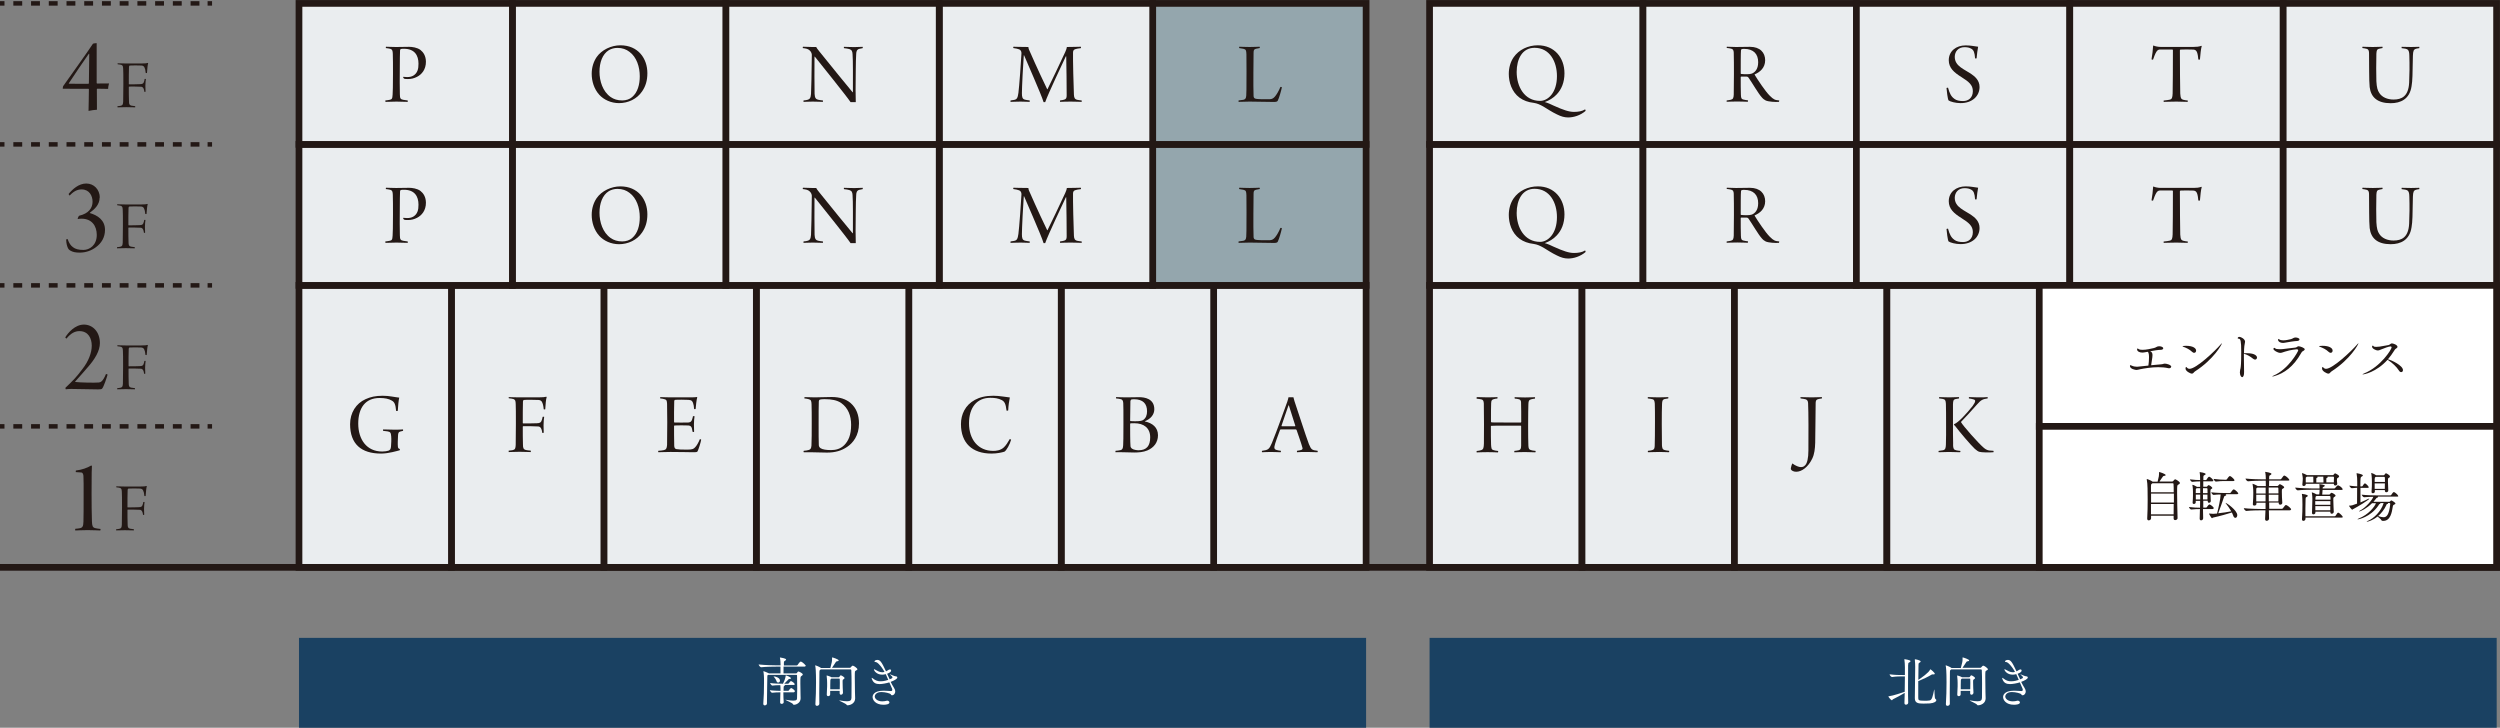<?xml version="1.0" encoding="UTF-8"?>
<svg id="_レイヤー_7" data-name="レイヤー 7" xmlns="http://www.w3.org/2000/svg" viewBox="0 0 279.28 81.3">
  <rect x="0" y="0" width="279.28" height="81.3" fill="#808080" stroke="none"/>
  <defs>
    <style>
      .cls-1 {
        fill: #94a6ad;
      }

      .cls-1, .cls-2, .cls-3, .cls-4, .cls-5, .cls-6 {
        stroke: #231815;
        stroke-miterlimit: 10;
      }

      .cls-1, .cls-3, .cls-5 {
        stroke-width: .75px;
      }

      .cls-7, .cls-6 {
        fill: #fff;
      }

      .cls-2, .cls-4 {
        stroke-width: .5px;
      }

      .cls-2, .cls-4, .cls-5 {
        fill: none;
      }

      .cls-3 {
        fill: #eaedef;
      }

      .cls-8 {
        fill: #231815;
      }

      .cls-4 {
        stroke-dasharray: .99 .99;
      }

      .cls-6 {
        stroke-width: .75px;
      }

      .cls-9 {
        fill: #1a4162;
      }
    </style>
  </defs>
  <rect class="cls-3" x="135.58" y="31.88" width="17.03" height="31.5"/>
  <path class="cls-8" d="M142.08,49.5c.58-1.4,1.5-4.01,1.73-4.64.06-.18.11-.36.13-.48.04,0,.14,0,.28,0,.16,0,.24,0,.27,0,.02.09.07.26.12.44.21.6,1.31,4.02,1.61,4.79.27.63.32.67.98.75.02.03,0,.14-.02.16-.25-.01-.8-.03-1.11-.03-.4,0-.94,0-1.18.03,0-.02-.02-.13,0-.16.19-.03.36-.05.49-.1.15-.07.15-.15.11-.27-.11-.43-.47-1.44-.65-1.97,0,0-.06-.05-.08-.05-.1,0-.32,0-.86,0-.61,0-.72,0-.83,0-.03,0-.07.04-.08.07-.19.51-.59,1.57-.62,1.84-.02.17-.03.33.29.4.12.03.22.06.43.08.02.02,0,.14-.02.16-.22,0-.7-.03-1.14-.03s-.75.03-.94.03c-.03-.01-.03-.14,0-.16.68-.09.79-.16,1.09-.86ZM143.94,45.29c-.17.46-.63,1.83-.78,2.27,0,.04.01.05.04.06.09,0,.32,0,.8,0,.24,0,.61,0,.68,0,0,0,.03-.03.02-.06-.22-.71-.57-1.82-.72-2.28-.01,0-.04,0-.04,0Z"/>
  <rect class="cls-3" x="118.55" y="31.88" width="17.03" height="31.5"/>
  <path class="cls-8" d="M124.7,44.36c.39.01.67.03,1.12.03.54,0,.78-.02,1.44-.02.59,0,1.69.15,1.69,1.35,0,.57-.38,1.07-1.05,1.33-.01.01-.01.02,0,.03.84.18,1.46.67,1.46,1.54,0,.79-.44,1.38-1.19,1.7-.45.19-.98.23-1.46.23-.45,0-1.44-.05-2.09-.03-.02-.02-.02-.15,0-.16.2-.02.4-.03.57-.08.19-.05.26-.17.28-.54.02-.31.03-.9.03-2.33s0-2-.02-2.39c-.02-.27-.1-.37-.24-.42-.14-.05-.38-.07-.55-.09-.03,0-.03-.14,0-.15ZM126.36,44.64s-.08.11-.08.16c0,.22-.03,1.42-.03,2.18,0,.02.02.06.04.06.09,0,.22.02.51.02.58,0,.77-.06.9-.14.32-.21.44-.56.44-.97,0-.86-.46-1.35-1.46-1.35-.15,0-.28.02-.32.04ZM128.49,48.85c0-1.03-.7-1.57-1.77-1.57-.27,0-.39,0-.43.02-.01,0-.04.02-.04.04,0,.64,0,2.08.04,2.5,0,.1.07.21.15.27.18.14.57.19.75.19.91,0,1.3-.5,1.3-1.45Z"/>
  <rect class="cls-3" x="101.52" y="31.88" width="17.03" height="31.5"/>
  <path class="cls-8" d="M111.88,44.68c-.35-.18-.75-.24-1.26-.24-1.47,0-2.37,1.06-2.37,2.85s1.01,3.08,2.71,3.08c.3,0,.81-.04,1.19-.4.26-.26.43-.53.65-.92.03,0,.14.04.15.08-.13.49-.52,1.21-.75,1.33-.29.09-.82.21-1.44.21-2.15,0-3.41-1.18-3.41-3.29,0-1.09.48-2.13,1.56-2.71.53-.29,1.19-.46,2.05-.46.73,0,1.38.15,1.85.19-.07.28-.17,1.02-.18,1.44-.03.04-.19.06-.19.02-.09-.76-.22-1.01-.56-1.18Z"/>
  <rect class="cls-3" x="84.49" y="31.88" width="17.03" height="31.5"/>
  <path class="cls-8" d="M89.88,44.36c.24.01.89.03,1.15.03.66,0,1.1-.04,1.88-.04.86,0,1.59.22,2.12.68.64.56.93,1.36.93,2.27,0,1.37-.68,2.19-1.32,2.62-.64.44-1.36.64-2.25.64-.6,0-.99-.03-1.88-.04-.1,0-.52-.01-.72,0-.03-.01-.03-.15,0-.16.21-.02.4-.04.55-.09.16-.05.28-.11.31-.49.03-.61.03-1.52.03-2.52,0-.62,0-1.75-.02-2.12-.02-.37-.06-.47-.3-.54-.13-.04-.29-.07-.5-.09,0-.02,0-.14.02-.15ZM91.67,50.07c.22.15.67.21,1.17.21s1.04-.12,1.47-.55c.47-.48.77-1.13.77-2.27,0-1-.32-1.88-1.11-2.44-.45-.31-1.07-.43-1.86-.43-.21,0-.44.02-.53.05-.04.03-.1.07-.11.21-.02.29-.02,1.65-.02,2.53,0,.93,0,2.01.02,2.33,0,.13.06.27.2.36Z"/>
  <rect class="cls-3" x="67.46" y="31.88" width="17.03" height="31.5"/>
  <path class="cls-8" d="M73.77,44.36c.23,0,.59.03,1.13.03h1.91c.37,0,.86,0,1.05-.04.01,0,.03.02.03.03-.09.32-.15.94-.18,1.31-.03.02-.14.03-.17,0-.02-.3-.06-.51-.11-.64-.07-.22-.15-.36-.52-.38-.25-.02-1.33-.03-1.49,0-.07,0-.1.09-.1.14-.02.43-.03,2.09-.02,2.31,0,.04.02.08.04.08.25.02,1.26,0,1.55,0,.3-.02.37-.17.43-.35.04-.11.07-.23.09-.35.03-.02.16-.02.18,0-.03.18-.07.57-.07.9,0,.39.02.64.02.83-.03.04-.15.04-.17,0-.03-.18-.04-.23-.07-.35s-.08-.32-.4-.35c-.27-.02-1.28-.02-1.55,0-.03,0-.05.07-.05.08,0,.27,0,1.62.02,2.21.01.23.12.33.23.35.2.04.57.06,1.22.06s.73-.11.87-.25c.17-.15.39-.54.55-.93.02,0,.12.04.14.07-.04.28-.29,1.07-.4,1.29-.06.1-.1.11-.59.11-.6,0-1.04-.03-2.43-.03-.64,0-.95.03-1.37.03-.02-.02-.02-.13,0-.16.26-.02.47-.03.64-.08.23-.06.31-.18.34-.57,0-.24.02-1.39.02-2.53,0-.95-.01-1.87-.02-2.07-.02-.37-.06-.46-.31-.52-.12-.04-.26-.06-.45-.08-.03-.03-.02-.13.01-.15Z"/>
  <rect class="cls-3" x="50.43" y="31.88" width="17.03" height="31.5"/>
  <path class="cls-8" d="M56.84,44.36c.17,0,.57.03,1.13.03h2.18c.47,0,.71-.03.88-.07.02,0,.03.02.04.04-.08.24-.13.79-.16,1.36,0,.02-.15.03-.17,0-.03-.36-.1-.62-.16-.74-.06-.19-.22-.29-.42-.3-.31-.02-1.46-.03-1.62,0-.08,0-.12.1-.12.17-.02.42-.02,1.73-.02,2.41,0,.02.03.04.05.04.24,0,1.24,0,1.53-.02.36,0,.46-.13.51-.26.06-.13.1-.31.13-.46.02-.02.16,0,.17,0-.03.2-.07.58-.07.95,0,.31.02.61.02.82,0,.03-.14.04-.16.03-.03-.21-.06-.32-.1-.43-.07-.18-.19-.28-.34-.29-.35-.03-1.51-.04-1.7-.03-.02,0-.04.05-.04.06,0,.61,0,1.55.02,2,0,.37.05.53.33.6.14.03.28.05.54.07.01.03.02.13,0,.16-.32,0-.73-.03-1.25-.03s-.86.03-1.21.03c-.02-.02,0-.14,0-.16.21-.02.34-.03.46-.06.26-.06.3-.2.32-.57,0-.34.02-1.23.02-2.35s0-1.93-.02-2.23c-.02-.33-.02-.45-.24-.55-.13-.04-.27-.06-.53-.09-.02,0-.02-.14,0-.15Z"/>
  <rect class="cls-3" x="33.4" y="31.88" width="17.03" height="31.5"/>
  <path class="cls-8" d="M44.65,50.3c-.27.07-1.25.37-2.08.37-2.23,0-3.46-1.08-3.46-3.28,0-1.28.66-2.32,1.73-2.8.55-.25,1.11-.38,1.92-.38.74,0,1.34.16,1.84.21-.07.27-.14.98-.16,1.46-.03.04-.14.05-.19.02-.06-.74-.19-.99-.48-1.15-.33-.2-.77-.29-1.37-.29-1.57,0-2.38,1.09-2.38,2.86s.94,3.12,2.68,3.12c.28,0,.58-.05.71-.1.18-.07.25-.2.27-.46.03-.31.05-.82.02-1.15-.03-.38-.09-.49-.4-.54-.16-.03-.25-.03-.49-.06-.03-.02-.03-.14,0-.16.36,0,.82.03,1.27.03.48,0,.71-.01.94-.03.02.03.02.14,0,.16-.15.03-.24.05-.32.08-.19.05-.23.18-.24.56-.02.33-.04.88-.01,1.12.03.18.04.21.22.27,0,.03,0,.13-.02.14Z"/>
  <rect class="cls-3" x="159.7" y="31.88" width="17.03" height="31.5"/>
  <path class="cls-8" d="M164.98,44.36c.29,0,.82.03,1.21.03.57,0,.81-.02,1.09-.03.02.03.02.14-.01.16-.12,0-.3.04-.4.07-.2.06-.28.12-.29.46-.02.43-.02,1.13-.02,2.05,0,.04.02.07.05.08.03.01.16.02,1.75.02.88,0,1.43,0,1.54,0,.01,0,.04-.04.04-.05,0-.52,0-1.84-.02-2.2,0-.17-.07-.29-.21-.34-.17-.05-.32-.07-.49-.08-.03-.03-.04-.13,0-.16.21,0,.63.03,1.15.03.48,0,.94-.03,1.1-.03.02.03.03.13,0,.16-.18.03-.32.04-.43.08-.21.07-.29.13-.3.53-.01.38-.03,1.11-.03,2.38,0,.82.01,1.95.03,2.28.02.3.07.41.25.47.13.05.26.07.55.1.02.03.01.13-.02.16-.38,0-.68-.03-1.15-.03s-.95.02-1.19.03c-.03-.04-.02-.13,0-.16.17-.02.3-.03.47-.07.21-.06.27-.15.28-.52,0-.3,0-1.53,0-2.16,0-.04-.02-.07-.05-.07-.15,0-1.05,0-1.55,0-.82,0-1.64,0-1.74.02-.02,0-.04.05-.04.06,0,.53,0,1.81.02,2.05.03.34.02.53.26.6.14.04.24.07.53.1.02.03,0,.15-.03.16-.28-.01-.68-.03-1.14-.03s-.99.02-1.22.03c-.03-.02-.03-.13,0-.16.21-.02.36-.05.48-.09.28-.08.3-.28.32-.75.01-.32.01-1.3.01-2.16,0-.97-.01-2.15-.02-2.32-.02-.3-.1-.4-.26-.44-.15-.04-.28-.05-.53-.08-.03-.03-.02-.13,0-.16Z"/>
  <rect class="cls-3" x="176.73" y="31.88" width="17.03" height="31.5"/>
  <path class="cls-8" d="M184.1,44.36c.23,0,.71.03,1.21.03s.83-.03,1.05-.03c.02.03.03.12,0,.15-.16.03-.33.05-.42.07-.22.07-.25.2-.27.54-.02.38-.03,1.38-.03,2.24,0,1.08.01,2.04.02,2.37.02.29.04.48.31.55.13.04.31.06.49.08.03.03,0,.14-.01.16-.28,0-.63-.03-1.08-.03-.58,0-.78.03-1.27.03-.03-.03-.02-.13,0-.16.15,0,.33-.04.44-.07.25-.05.29-.19.31-.46.02-.29.03-1.8.03-2.71,0-.81,0-1.57-.02-2.03-.03-.23-.03-.43-.25-.49-.11-.03-.28-.06-.52-.09-.03-.02-.02-.13,0-.15Z"/>
  <rect class="cls-3" x="193.76" y="31.88" width="17.03" height="31.5"/>
  <path class="cls-8" d="M200.06,52.3c.02-.14.1-.42.16-.53.38.28.75.41.94.41.24,0,.35-.05.51-.22.21-.22.35-.77.35-1.63.02-1.22.01-4.63-.03-5.12,0-.25,0-.52-.3-.61-.15-.04-.28-.05-.54-.09-.02-.02-.03-.13,0-.15.3,0,.71.03,1.24.03.5,0,.84-.03,1.13-.03.02.02.03.13,0,.15-.29.04-.42.07-.53.12-.14.08-.15.23-.16.41-.02.46-.02,3.56-.05,4.41-.02.68-.09,1.29-.33,1.78-.45.94-1.17,1.47-1.79,1.47-.29,0-.53-.12-.6-.28v-.12Z"/>
  <rect class="cls-6" x="227.81" y="31.88" width="51.09" height="31.5"/>
  <rect class="cls-3" x="210.79" y="31.88" width="17.03" height="31.5"/>
  <path class="cls-8" d="M218.18,49.66c.01.46.08.58.34.64.16.04.3.05.47.07.03.03.01.13-.02.15-.31,0-.79-.03-1.25-.03-.42,0-1.02.03-1.15.03-.02-.02-.02-.13,0-.15.23-.03.35-.04.48-.07.28-.06.31-.25.33-.62.03-.58.02-1.58.02-2.4,0-.76,0-1.6-.02-2.17-.02-.39-.09-.48-.32-.54-.12-.03-.32-.04-.43-.06-.02-.02-.02-.12,0-.15.24,0,.63.03,1.15.03.39,0,.83-.03,1.06-.03.02.02.02.13,0,.15-.14.02-.36.06-.43.08-.21.07-.22.2-.24.6,0,.43,0,1.72,0,2.08,0,.85,0,1.66.02,2.39ZM219.07,47.16c.2.39,1.97,2.39,2.56,2.88.13.11.22.16.33.21.17.08.35.1.73.11.03.02.02.15,0,.16-.41.04-1.36.03-1.58-.05-.14-.04-.29-.15-.5-.33-.45-.42-1.66-1.84-2.18-2.53-.04-.06-.1-.11-.15-.14,0,0,.01-.07.03-.09.47-.18,1.39-1.18,2.06-2.03.19-.26.28-.43.28-.57,0-.07-.05-.13-.21-.17-.12-.03-.25-.07-.48-.1-.03-.02-.02-.13,0-.15.36,0,.62.03.98.03.54,0,.81,0,1.09-.03.03.02.04.13,0,.15-.53.08-.71.15-1.16.66-.6.67-1.3,1.46-1.8,1.96v.03Z"/>
  <rect class="cls-1" x="128.77" y="16.13" width="23.84" height="15.75"/>
  <path class="cls-8" d="M138.44,20.97c.23,0,.55.03,1.16.03.53,0,.92-.03,1.11-.03.03.01.04.14,0,.15-.2.04-.29.05-.41.08-.24.06-.25.19-.26.44-.01.29-.01,1.41-.02,2.25-.01.9,0,2.11.02,2.58,0,.16.08.26.17.29.2.09,1.27.09,1.67.07.21-.01.37-.09.55-.3.16-.18.43-.62.61-1.07.03-.02.15,0,.16.05-.07.36-.32,1.24-.47,1.51-.05.07-.15.12-.4.12-.56,0-2.24-.04-2.74-.04-.43,0-.98.03-1.22.03-.02-.02-.02-.13,0-.16.24-.03.38-.04.52-.07.21-.05.3-.13.33-.45.02-.27.03-.61.03-2.75,0-1.06,0-1.64-.01-1.89-.02-.43-.04-.54-.34-.61-.12-.03-.35-.06-.47-.08-.02,0,0-.14.01-.15Z"/>
  <rect class="cls-3" x="104.93" y="16.13" width="23.84" height="15.75"/>
  <path class="cls-8" d="M113.21,20.97c.28,0,.66.03,1.67.03.02.2.08.34.19.56.67,1.54,1.77,3.89,1.91,4.15.01.02.03.01.04,0,.17-.32,1.54-3.18,1.97-4.13.09-.21.17-.39.19-.58.87,0,1.15-.03,1.56-.03.03.02.03.13,0,.16-.3.03-.43.06-.57.1-.28.07-.3.25-.3.42-.02.61.06,3.94.1,4.68.02.33.08.5.37.57.13.03.28.05.49.07.02.02.02.12,0,.16-.2,0-.67-.03-1.22-.03s-.95.02-1.18.03c-.02-.01-.03-.14,0-.16.23-.03.34-.05.46-.09.22-.06.27-.21.27-.48.01-.64-.03-3.54-.05-4.36,0,0-.03,0-.04,0-.29.63-1.99,4.19-2.31,5.12-.03.01-.16.01-.18,0-.25-.87-1.92-4.58-2.18-5.24-.02,0-.03,0-.03.02-.07.81-.21,3.57-.21,4.22,0,.43.05.65.33.72.14.04.25.05.53.09.03.02.01.15,0,.16-.23,0-.55-.03-1.01-.03-.49,0-.93.03-1.11.03-.03-.02-.02-.14,0-.16.13-.02.27-.03.39-.06.31-.06.4-.21.48-.79.09-.65.3-3.55.34-4.4,0-.16-.03-.37-.27-.46-.16-.06-.33-.1-.63-.14-.03-.02-.02-.14,0-.15Z"/>
  <rect class="cls-3" x="81.08" y="16.13" width="23.84" height="15.75"/>
  <path class="cls-8" d="M89.71,20.97c.19,0,.67.03,1.02.03.22,0,.36,0,.45,0,.03.07.12.22.38.53,1.05,1.31,3.25,4.01,3.69,4.53t.03-.02c0-1.32.02-3.61-.04-4.26-.02-.29-.08-.46-.36-.55-.17-.05-.36-.07-.6-.1-.02-.02-.01-.13,0-.15.26,0,.69.03,1.16.03.3,0,.81-.03.93-.03.02.02.02.13,0,.15-.18.03-.27.05-.39.08-.26.08-.32.29-.33.54-.06.79-.05,2.77-.07,4.08,0,.45.01,1.01.02,1.33-.11,0-.45,0-.58,0-.48-.72-3.55-4.52-3.99-5.08,0,0-.04,0-.04,0-.02,1.01,0,3.61.01,4.15.02.48.16.6.39.66.15.04.34.06.53.08.03.02.02.15-.01.16-.19,0-.63-.03-1.12-.03s-.82.03-1.02.03c-.02-.02-.02-.14,0-.16.2-.02.31-.03.44-.07.22-.06.36-.17.39-.66.03-.47.07-2.3.09-4.37,0-.13-.08-.35-.23-.48-.21-.2-.42-.22-.78-.27-.01-.02,0-.13.02-.15Z"/>
  <rect class="cls-3" x="57.24" y="16.13" width="23.84" height="15.75"/>
  <path class="cls-8" d="M66.95,26.35c-.59-.65-.85-1.52-.85-2.35,0-.72.21-1.35.55-1.86.56-.81,1.63-1.32,2.65-1.32,1.99,0,3.02,1.47,3.02,3.12,0,.82-.2,1.46-.59,2.03-.58.86-1.57,1.31-2.58,1.31-.89,0-1.7-.38-2.2-.93ZM70.62,26.59c.62-.53.85-1.4.85-2.33,0-1.02-.34-2.13-1.15-2.72-.36-.28-.8-.44-1.34-.44-.37,0-.69.1-.96.25-.73.45-1.05,1.39-1.05,2.42s.36,2.2,1.25,2.82c.34.24.77.38,1.29.38.44,0,.84-.14,1.11-.38Z"/>
  <rect class="cls-3" x="33.4" y="16.13" width="23.84" height="15.75"/>
  <path class="cls-8" d="M45.03,24.38s.02-.05.03-.05c.1,0,.2.03.41.03.31,0,.5-.05.7-.16.46-.28.59-.74.58-1.34,0-.92-.43-1.66-1.62-1.66-.1,0-.3,0-.37.04-.03,0-.06.06-.07.13-.01.24-.03,1.02-.03,2.36,0,.61-.02,1.81.01,2.55,0,.49.09.56.38.62.14.03.32.05.48.07.04.02.03.15.01.16-.25,0-.85-.03-1.25-.03-.45,0-.98.03-1.22.03-.03-.02-.04-.14-.01-.16.18-.02.35-.04.47-.07.21-.05.31-.07.33-.58.02-.32.04-.94.04-2.37,0-.74,0-1.88-.02-2.19-.01-.33-.05-.5-.3-.56-.13-.03-.28-.06-.48-.08,0-.02,0-.14.02-.15.19,0,.67.03,1.13.03.52,0,.9-.02,1.45-.02.33,0,.9.07,1.27.35.32.25.6.66.61,1.3.01.89-.48,1.44-.99,1.7-.33.17-.64.25-1.02.25-.16,0-.33,0-.44-.05-.04-.03-.09-.13-.1-.15Z"/>
  <rect class="cls-3" x="159.7" y="16.13" width="23.84" height="15.75"/>
  <path class="cls-8" d="M175.18,28.88c-.42,0-.79-.11-1.25-.34-.63-.3-1.04-.6-1.52-.88-.36-.2-.67-.35-1.08-.41-.62-.07-1.14-.26-1.58-.58-.89-.66-1.2-1.76-1.2-2.65,0-.7.19-1.35.54-1.86.59-.85,1.61-1.34,2.71-1.34,1.84,0,2.97,1.38,2.97,3.13,0,1.02-.34,1.8-.87,2.36-.37.4-.86.68-1.33.85.28.07.76.28.97.39,1.11.5,1.73.71,2.3.71.47,0,.93-.08,1.23-.28.03,0,.07.13.06.17-.59.51-1.34.73-1.95.73ZM169.43,23.79c0,1.6.84,3.23,2.62,3.23.86,0,1.88-.89,1.88-2.77,0-1.61-.8-3.16-2.5-3.16-1.38,0-2,1.26-2,2.7Z"/>
  <rect class="cls-3" x="183.54" y="16.13" width="23.84" height="15.75"/>
  <path class="cls-8" d="M192.91,20.97c.24,0,.75.03,1.03.03.62,0,1.08-.02,1.55-.02,1.14,0,1.7.66,1.7,1.5s-.58,1.33-1.16,1.57c-.02.02-.02.05-.01.06.34.56,1.2,1.86,1.68,2.33.45.45.6.49,1.06.53,0,.03-.01.14-.03.16-.4.03-1.14-.01-1.47-.15-.15-.07-.31-.19-.46-.37-.38-.42-1.05-1.59-1.43-2.13-.07-.12-.16-.17-.24-.17-.14-.01-.5,0-.63,0-.02,0-.04.04-.04.06,0,.56,0,1.55.02,1.96.01.42.08.49.27.54.15.04.31.06.51.09.03.03.02.13-.01.16-.16,0-.69-.03-1.17-.03-.68,0-1.03.03-1.17.03-.04-.01-.04-.14,0-.15.2-.03.36-.05.46-.08.23-.06.29-.19.31-.56,0-.28.02-1.75.02-2.3,0-.66,0-2-.02-2.4-.01-.26-.08-.41-.32-.45-.12-.03-.3-.06-.46-.07-.02-.02,0-.14.01-.15ZM194.54,21.25s-.05.08-.05.12c-.03.29-.03,1.63-.03,2.59,0,.02.03.05.04.05.36.04.95.06,1.2-.04.31-.12.71-.45.71-1.27,0-.92-.52-1.49-1.57-1.49-.09,0-.22,0-.3.04Z"/>
  <rect class="cls-3" x="207.38" y="16.13" width="23.84" height="15.75"/>
  <path class="cls-8" d="M218.32,26.79c.25.18.56.25.98.25.6,0,1.09-.37,1.09-1.11,0-.68-.43-1.04-1.29-1.58-.82-.51-1.4-1.02-1.4-1.87,0-1.03.83-1.66,1.89-1.66.6,0,1,.11,1.39.15-.06.33-.13.78-.17,1.29-.02.03-.15.03-.17,0-.05-.67-.16-.91-.41-1.06-.22-.13-.45-.18-.77-.18-.7,0-1.08.49-1.09,1.07,0,.54.27.89.66,1.18.38.28.8.49,1.12.7.49.33.99.76.99,1.5,0,1-.8,1.8-2.12,1.8-.56,0-1.14-.16-1.34-.3-.1-.14-.21-1.08-.23-1.38.02-.04.14-.06.17-.04.17.64.37,1.01.7,1.23Z"/>
  <rect class="cls-3" x="231.22" y="16.13" width="23.84" height="15.75"/>
  <path class="cls-8" d="M244.38,27.13c-.31,0-.85-.03-1.24-.03-.64,0-1.13.03-1.42.03-.03-.04-.03-.13,0-.15.29-.03.51-.06.64-.09.29-.05.33-.25.35-.71.02-.44.03-3.23.03-4.83,0-.03-.04-.07-.06-.07-.19-.01-1.18-.01-1.39,0-.18,0-.3.1-.4.26-.13.2-.26.56-.37.87-.02.02-.15,0-.17-.03.08-.41.16-1.13.18-1.52,0,0,.03-.03.05-.02.19.09.53.15.78.15h3.68c.36,0,.57-.02.88-.12.01,0,.04,0,.04.02-.09.3-.16.97-.2,1.5-.01.03-.17.03-.18,0-.02-.26-.07-.61-.15-.81-.08-.19-.19-.27-.39-.29-.37-.02-1.26-.02-1.47,0-.03,0-.05.06-.05.09,0,1.42.02,4.31.04,4.83.03.56.14.63.35.69.15.04.25.05.49.08.02.02,0,.14-.02.15Z"/>
  <rect class="cls-3" x="255.06" y="16.13" width="23.84" height="15.75"/>
  <path class="cls-8" d="M263.92,20.97c.15,0,.64.03,1.15.03s.86-.03,1.08-.03c.02.02.02.13,0,.15-.2.04-.3.05-.42.09-.18.05-.24.15-.26.55-.03.78-.02,2.54,0,3.07.04.69.13,1.02.33,1.31.31.48.91.73,1.59.73.9,0,1.66-.35,1.74-1.87.04-.75.06-2.05.02-3.07-.01-.6-.18-.68-.44-.74-.14-.03-.23-.03-.42-.06-.02-.02,0-.13.01-.15.16,0,.49.02,1.05.02.42,0,.73-.02.91-.02.02.02.02.13,0,.15-.15.02-.28.04-.37.07-.25.08-.32.22-.34.78-.04,2.15-.04,2.75-.15,3.4-.21,1.45-1.23,1.9-2.33,1.9-1.47,0-2.21-.65-2.35-1.8-.08-.62-.05-2.94-.07-3.74,0-.27-.03-.46-.25-.53-.11-.04-.34-.07-.48-.09-.03-.02-.02-.13,0-.15Z"/>
  <rect class="cls-1" x="128.77" y=".38" width="23.84" height="15.75"/>
  <path class="cls-8" d="M138.44,5.22c.23,0,.55.03,1.16.03.53,0,.92-.03,1.11-.03.03.01.04.14,0,.15-.2.04-.29.05-.41.08-.24.06-.25.19-.26.44-.01.29-.01,1.41-.02,2.25-.01.9,0,2.11.02,2.58,0,.16.08.26.17.29.2.09,1.27.09,1.67.07.21-.01.37-.09.55-.3.16-.18.43-.62.61-1.07.03-.02.15,0,.16.05-.07.36-.32,1.24-.47,1.51-.05.07-.15.12-.4.12-.56,0-2.24-.04-2.74-.04-.43,0-.98.03-1.22.03-.02-.02-.02-.13,0-.16.24-.03.38-.04.52-.07.21-.05.3-.13.33-.45.02-.27.03-.61.03-2.75,0-1.06,0-1.64-.01-1.89-.02-.43-.04-.54-.34-.61-.12-.03-.35-.06-.47-.08-.02,0,0-.14.01-.15Z"/>
  <rect class="cls-3" x="104.93" y=".38" width="23.84" height="15.75"/>
  <path class="cls-8" d="M113.21,5.22c.28,0,.66.03,1.67.03.02.2.08.34.19.56.67,1.54,1.77,3.89,1.91,4.15.01.02.03.01.04,0,.17-.32,1.54-3.18,1.97-4.13.09-.21.17-.39.19-.58.87,0,1.15-.03,1.56-.03.03.02.03.13,0,.16-.3.03-.43.06-.57.1-.28.07-.3.25-.3.42-.02.61.06,3.94.1,4.68.02.33.08.5.37.57.13.03.28.05.49.07.02.02.02.12,0,.16-.2,0-.67-.03-1.22-.03s-.95.02-1.18.03c-.02-.01-.03-.14,0-.16.23-.03.34-.05.46-.09.22-.06.27-.21.27-.48.01-.64-.03-3.54-.05-4.36,0,0-.03,0-.04,0-.29.63-1.99,4.19-2.31,5.12-.03.01-.16.01-.18,0-.25-.87-1.92-4.58-2.18-5.24-.02,0-.03,0-.03.02-.07.81-.21,3.57-.21,4.22,0,.43.05.65.33.72.14.04.25.05.53.09.03.02.01.15,0,.16-.23,0-.55-.03-1.01-.03-.49,0-.93.03-1.11.03-.03-.02-.02-.14,0-.16.13-.02.27-.03.39-.06.31-.06.4-.21.48-.79.09-.65.3-3.55.34-4.4,0-.16-.03-.37-.27-.46-.16-.06-.33-.1-.63-.14-.03-.02-.02-.14,0-.15Z"/>
  <rect class="cls-3" x="81.08" y=".38" width="23.84" height="15.75"/>
  <path class="cls-8" d="M89.71,5.22c.19,0,.67.03,1.02.03.22,0,.36,0,.45,0,.03.07.12.22.38.53,1.05,1.31,3.25,4.01,3.69,4.53t.03-.02c0-1.32.02-3.61-.04-4.26-.02-.29-.08-.46-.36-.55-.17-.05-.36-.07-.6-.1-.02-.02-.01-.13,0-.15.26,0,.69.03,1.16.03.3,0,.81-.03.93-.03.02.02.02.13,0,.15-.18.03-.27.05-.39.08-.26.08-.32.29-.33.54-.06.79-.05,2.77-.07,4.08,0,.45.01,1.01.02,1.33-.11,0-.45,0-.58,0-.48-.72-3.55-4.52-3.99-5.08,0,0-.04,0-.04,0-.02,1.01,0,3.61.01,4.15.02.48.16.6.39.66.15.04.34.06.53.08.03.02.02.15-.01.16-.19,0-.63-.03-1.12-.03s-.82.03-1.02.03c-.02-.02-.02-.14,0-.16.2-.02.31-.03.44-.07.22-.06.36-.17.39-.66.03-.47.07-2.3.09-4.37,0-.13-.08-.35-.23-.48-.21-.2-.42-.22-.78-.27-.01-.02,0-.13.02-.15Z"/>
  <rect class="cls-3" x="57.24" y=".38" width="23.84" height="15.75"/>
  <path class="cls-8" d="M66.95,10.59c-.59-.65-.85-1.52-.85-2.35,0-.72.21-1.35.55-1.86.56-.81,1.63-1.32,2.65-1.32,1.99,0,3.02,1.47,3.02,3.12,0,.82-.2,1.46-.59,2.03-.58.86-1.57,1.31-2.58,1.31-.89,0-1.7-.38-2.2-.93ZM70.62,10.84c.62-.53.85-1.4.85-2.33,0-1.02-.34-2.13-1.15-2.72-.36-.28-.8-.44-1.34-.44-.37,0-.69.1-.96.25-.73.45-1.05,1.39-1.05,2.42s.36,2.2,1.25,2.82c.34.24.77.38,1.29.38.44,0,.84-.14,1.11-.38Z"/>
  <rect class="cls-3" x="33.4" y=".38" width="23.84" height="15.75"/>
  <path class="cls-8" d="M45.03,8.63s.02-.05.03-.05c.1,0,.2.03.41.03.31,0,.5-.05.7-.16.46-.28.59-.74.58-1.34,0-.92-.43-1.66-1.62-1.66-.1,0-.3,0-.37.04-.03,0-.06.06-.07.13-.01.24-.03,1.02-.03,2.36,0,.61-.02,1.81.01,2.55,0,.49.09.56.38.62.14.03.32.05.48.07.04.02.03.15.01.16-.25,0-.85-.03-1.25-.03-.45,0-.98.03-1.22.03-.03-.02-.04-.14-.01-.16.18-.02.35-.04.47-.07.21-.05.31-.07.33-.58.02-.32.04-.94.04-2.37,0-.74,0-1.88-.02-2.19-.01-.33-.05-.5-.3-.56-.13-.03-.28-.06-.48-.08,0-.02,0-.14.02-.15.19,0,.67.03,1.13.03.52,0,.9-.02,1.45-.02.33,0,.9.07,1.27.35.32.25.6.66.61,1.3.01.89-.48,1.44-.99,1.7-.33.17-.64.25-1.02.25-.16,0-.33,0-.44-.05-.04-.03-.09-.13-.1-.15Z"/>
  <rect class="cls-3" x="159.7" y=".38" width="23.84" height="15.75"/>
  <path class="cls-8" d="M175.18,13.12c-.42,0-.79-.11-1.25-.34-.63-.3-1.04-.6-1.52-.88-.36-.2-.67-.35-1.08-.41-.62-.07-1.14-.26-1.58-.58-.89-.66-1.2-1.76-1.2-2.65,0-.7.19-1.35.54-1.86.59-.85,1.61-1.34,2.71-1.34,1.84,0,2.97,1.38,2.97,3.13,0,1.02-.34,1.8-.87,2.36-.37.4-.86.68-1.33.85.28.07.76.28.97.39,1.11.5,1.73.71,2.3.71.47,0,.93-.08,1.23-.28.03,0,.07.13.06.17-.59.51-1.34.73-1.95.73ZM169.43,8.04c0,1.6.84,3.23,2.62,3.23.86,0,1.88-.89,1.88-2.77,0-1.61-.8-3.16-2.5-3.16-1.38,0-2,1.26-2,2.7Z"/>
  <rect class="cls-3" x="183.54" y=".38" width="23.84" height="15.75"/>
  <path class="cls-8" d="M192.91,5.22c.24,0,.75.03,1.03.03.62,0,1.08-.02,1.55-.02,1.14,0,1.7.66,1.7,1.5s-.58,1.33-1.16,1.57c-.02.02-.02.05-.01.06.34.56,1.2,1.86,1.68,2.33.45.45.6.49,1.06.53,0,.03-.01.14-.03.16-.4.03-1.14-.01-1.47-.15-.15-.07-.31-.19-.46-.37-.38-.42-1.05-1.59-1.43-2.13-.07-.12-.16-.17-.24-.17-.14-.01-.5,0-.63,0-.02,0-.04.04-.04.06,0,.56,0,1.55.02,1.96.01.42.08.49.27.54.15.04.31.06.51.09.03.03.02.13-.01.16-.16,0-.69-.03-1.17-.03-.68,0-1.03.03-1.17.03-.04-.01-.04-.14,0-.15.2-.03.36-.05.46-.08.23-.06.29-.19.31-.56,0-.28.02-1.75.02-2.3,0-.66,0-2-.02-2.4-.01-.26-.08-.41-.32-.45-.12-.03-.3-.06-.46-.07-.02-.02,0-.14.01-.15ZM194.54,5.5s-.05.08-.05.12c-.03.29-.03,1.63-.03,2.59,0,.02.03.05.04.05.36.04.95.06,1.2-.04.31-.12.71-.45.71-1.27,0-.92-.52-1.49-1.57-1.49-.09,0-.22,0-.3.04Z"/>
  <rect class="cls-3" x="207.38" y=".38" width="23.84" height="15.75"/>
  <path class="cls-8" d="M218.32,11.04c.25.18.56.25.98.25.6,0,1.09-.37,1.09-1.11,0-.68-.43-1.04-1.29-1.58-.82-.51-1.4-1.02-1.4-1.87,0-1.03.83-1.66,1.89-1.66.6,0,1,.11,1.39.15-.06.33-.13.78-.17,1.29-.02.03-.15.03-.17,0-.05-.67-.16-.91-.41-1.06-.22-.13-.45-.18-.77-.18-.7,0-1.08.49-1.09,1.07,0,.54.27.89.66,1.18.38.28.8.49,1.12.7.49.33.99.76.99,1.5,0,1-.8,1.8-2.12,1.8-.56,0-1.14-.16-1.34-.3-.1-.14-.21-1.08-.23-1.38.02-.04.14-.06.17-.04.17.64.37,1.01.7,1.23Z"/>
  <rect class="cls-3" x="231.22" y=".38" width="23.84" height="15.75"/>
  <path class="cls-8" d="M244.38,11.38c-.31,0-.85-.03-1.24-.03-.64,0-1.13.03-1.42.03-.03-.04-.03-.13,0-.15.29-.03.51-.06.64-.09.29-.05.33-.25.35-.71.02-.44.03-3.23.03-4.83,0-.03-.04-.07-.06-.07-.19-.01-1.18-.01-1.39,0-.18,0-.3.1-.4.26-.13.2-.26.56-.37.87-.02.02-.15,0-.17-.03.08-.41.16-1.13.18-1.52,0,0,.03-.03.05-.02.19.09.53.15.78.15h3.68c.36,0,.57-.02.88-.12.01,0,.04,0,.04.02-.09.3-.16.97-.2,1.5-.01.03-.17.03-.18,0-.02-.26-.07-.61-.15-.81-.08-.19-.19-.27-.39-.29-.37-.02-1.26-.02-1.47,0-.03,0-.05.06-.05.09,0,1.42.02,4.31.04,4.83.03.56.14.63.35.69.15.04.25.05.49.08.02.02,0,.14-.02.15Z"/>
  <rect class="cls-3" x="255.06" y=".38" width="23.84" height="15.75"/>
  <path class="cls-8" d="M263.92,5.22c.15,0,.64.03,1.15.03s.86-.03,1.08-.03c.02.02.02.13,0,.15-.2.04-.3.05-.42.09-.18.05-.24.15-.26.55-.03.78-.02,2.54,0,3.07.04.69.13,1.02.33,1.31.31.48.91.73,1.59.73.9,0,1.66-.35,1.74-1.87.04-.75.06-2.05.02-3.07-.01-.6-.18-.68-.44-.74-.14-.03-.23-.03-.42-.06-.02-.02,0-.13.01-.15.16,0,.49.02,1.05.02.42,0,.73-.02.91-.02.02.02.02.13,0,.15-.15.02-.28.04-.37.07-.25.08-.32.22-.34.78-.04,2.15-.04,2.75-.15,3.4-.21,1.45-1.23,1.9-2.33,1.9-1.47,0-2.21-.65-2.35-1.8-.08-.62-.05-2.94-.07-3.74,0-.27-.03-.46-.25-.53-.11-.04-.34-.07-.48-.09-.03-.02-.02-.13,0-.15Z"/>
  <path class="cls-8" d="M11.19,59.26c-.23,0-.67-.04-1.4-.04s-1.24.04-1.38.04c-.02-.02-.02-.17,0-.19.22-.02.3-.02.5-.06.31-.06.4-.22.41-.73.02-.54.02-1.55.02-2.66.01-1.17,0-2.23-.02-2.46-.02-.17-.06-.37-.26-.38-.16-.02-.35-.02-.59-.04-.02-.02-.01-.16.01-.18.62-.06,1.31-.31,1.69-.55.01,0,.1.01.1.04-.02.35-.04.62-.04,3.06,0,.67.01,2.65.04,3.13.02.5.07.67.34.75.18.05.31.06.62.1.01.04-.01.17-.04.18Z"/>
  <path class="cls-8" d="M13.03,54.33c.14,0,.46.02.9.02h1.74c.38,0,.57-.02.7-.06.02,0,.02.02.03.03-.06.19-.1.63-.13,1.09,0,.02-.12.02-.14,0-.02-.29-.08-.5-.13-.59-.05-.15-.18-.23-.34-.24-.25-.02-1.17-.02-1.3,0-.06,0-.1.08-.1.14-.02.34-.02,1.38-.02,1.93,0,.02.02.03.04.03.19,0,.99,0,1.22-.02.29,0,.37-.1.41-.21.05-.1.08-.25.1-.37.02-.02.13,0,.14,0-.02.16-.06.46-.06.76,0,.25.02.49.02.66,0,.02-.11.03-.13.02-.02-.17-.05-.26-.08-.34-.06-.14-.15-.22-.27-.23-.28-.02-1.21-.03-1.36-.02-.02,0-.03.04-.03.05,0,.49,0,1.24.02,1.6,0,.3.04.42.26.48.11.02.22.04.43.06,0,.02.02.1,0,.13-.26,0-.58-.02-1-.02s-.69.02-.97.02c-.02-.02,0-.11,0-.13.17-.02.27-.02.37-.05.21-.05.24-.16.26-.46,0-.27.02-.98.02-1.88s0-1.54-.02-1.78c-.02-.26-.02-.36-.19-.44-.1-.03-.22-.05-.42-.07-.02,0-.02-.11,0-.12Z"/>
  <path class="cls-8" d="M7.42,37.83s-.13-.11-.13-.14c.31-.52,1.1-1.43,2.08-1.43s1.79.8,1.79,2.07c0,.86-.56,1.8-1.36,2.7-.58.68-.84.96-1.4,1.59-.01.01,0,.05.02.05.47.07,2.19.1,2.6.06.2-.01.46-.08.82-.95.04-.01.18.05.18.07-.11.38-.43,1.37-.62,1.57-.05.06-.19.08-.44.08-.9,0-2.05-.05-3.02-.05-.23,0-.46.02-.59.04-.02-.02-.05-.13-.04-.17.94-.9,1.2-1.16,1.92-2.12.65-.84,1.02-1.78,1.02-2.58s-.37-1.63-1.38-1.63c-.47,0-.95.22-1.44.83Z"/>
  <path class="cls-8" d="M13.15,38.57c.14,0,.46.02.9.02h1.74c.38,0,.57-.02.7-.06.02,0,.02.02.03.03-.06.19-.1.63-.13,1.09,0,.02-.12.02-.14,0-.02-.29-.08-.5-.13-.59-.05-.15-.18-.23-.34-.24-.25-.02-1.17-.02-1.3,0-.06,0-.1.08-.1.14-.02.34-.02,1.38-.02,1.93,0,.02.02.03.04.03.19,0,.99,0,1.22-.02.29,0,.37-.1.41-.21.05-.1.08-.25.1-.37.02-.02.13,0,.14,0-.02.16-.06.46-.06.76,0,.25.02.49.02.66,0,.02-.11.03-.13.02-.02-.17-.05-.26-.08-.34-.06-.14-.15-.22-.27-.23-.28-.02-1.21-.03-1.36-.02-.02,0-.03.04-.03.05,0,.49,0,1.24.02,1.6,0,.3.04.42.26.48.11.02.22.04.43.06,0,.02.02.1,0,.13-.26,0-.58-.02-1-.02s-.69.02-.97.02c-.02-.02,0-.11,0-.13.17-.02.27-.02.37-.05.21-.05.24-.16.26-.46,0-.27.02-.98.02-1.88s0-1.54-.02-1.78c-.02-.26-.02-.36-.19-.44-.1-.03-.22-.05-.42-.07-.02,0-.02-.11,0-.12Z"/>
  <path class="cls-8" d="M11.13,22.07c0,.82-.6,1.33-1.08,1.68-.02.01-.02.04-.01.05.85.25,1.69.78,1.69,1.88,0,.84-.41,1.5-1.02,1.94-.49.37-1.12.6-1.81.6-.47,0-.78-.07-1.03-.22-.17-.1-.25-.18-.34-.43-.11-.29-.14-.67-.14-.8.01-.04.13-.07.16-.07.17.48.35.73.61.92.25.19.59.3,1.16.3.68,0,1.49-.52,1.49-1.68,0-1-.55-1.81-1.7-1.81-.11,0-.24,0-.43.04-.02-.05.1-.34.16-.37,1.07-.25,1.5-.86,1.5-1.57,0-.65-.36-1.37-1.22-1.37-.49,0-.91.22-1.33.68-.04.01-.13-.14-.12-.18.43-.52,1.12-1.16,1.97-1.16s1.5.67,1.51,1.57Z"/>
  <path class="cls-8" d="M13.13,22.82c.14,0,.46.02.9.02h1.74c.38,0,.57-.02.7-.06.02,0,.02.02.03.03-.06.19-.1.63-.13,1.09,0,.02-.12.02-.14,0-.02-.29-.08-.5-.13-.59-.05-.15-.18-.23-.34-.24-.25-.02-1.17-.02-1.3,0-.06,0-.1.08-.1.14-.02.34-.02,1.38-.02,1.93,0,.02.02.03.04.03.19,0,.99,0,1.22-.02.29,0,.37-.1.41-.21.05-.1.08-.25.1-.37.02-.02.13,0,.14,0-.02.16-.06.46-.06.76,0,.25.02.49.02.66,0,.02-.11.03-.13.02-.02-.17-.05-.26-.08-.34-.06-.14-.15-.22-.27-.23-.28-.02-1.21-.03-1.36-.02-.02,0-.03.04-.03.05,0,.49,0,1.24.02,1.6,0,.3.04.42.26.48.11.02.22.04.43.06,0,.02.02.1,0,.13-.26,0-.58-.02-1-.02s-.69.02-.97.02c-.02-.02,0-.11,0-.13.17-.02.27-.02.37-.05.21-.05.24-.16.26-.46,0-.27.02-.98.02-1.88s0-1.54-.02-1.78c-.02-.26-.02-.36-.19-.44-.1-.03-.22-.05-.42-.07-.02,0-.02-.11,0-.12Z"/>
  <path class="cls-8" d="M10.81,9.28s0,.05.04.05c.44,0,.9,0,1.33-.01-.04.17-.1.38-.1.61-.4-.01-.82-.02-1.22-.02-.01,0-.04.02-.04.06,0,.77.01,1.55.01,2.29-.18,0-.7.07-.94.13.01-.77.04-1.61.04-2.41,0-.02-.02-.06-.05-.06h-1.62s-1.25-.01-1.25-.01c0-.07.02-.22.04-.28.76-1.07,2.97-4.17,3.33-4.74.04-.04.38-.08.42-.07v4.46ZM9.97,6.02s-.04-.02-.05-.01c-.3.41-1.99,2.9-2.23,3.29-.01.01,0,.05.01.05.14.01.4.01.84.01h1.33s.06-.02.06-.06l.04-3.27Z"/>
  <path class="cls-8" d="M13.18,7.07c.14,0,.46.02.9.02h1.74c.38,0,.57-.02.7-.06.02,0,.02.02.03.03-.06.19-.1.63-.13,1.09,0,.02-.12.02-.14,0-.02-.29-.08-.5-.13-.59-.05-.15-.18-.23-.34-.24-.25-.02-1.17-.02-1.3,0-.06,0-.1.08-.1.14-.02.34-.02,1.38-.02,1.93,0,.02.02.03.04.03.19,0,.99,0,1.22-.02.29,0,.37-.1.41-.21.05-.1.08-.25.1-.37.02-.02.13,0,.14,0-.02.16-.06.46-.06.76,0,.25.02.49.02.66,0,.02-.11.03-.13.02-.02-.17-.05-.26-.08-.34-.06-.14-.15-.22-.27-.23-.28-.02-1.21-.03-1.36-.02-.02,0-.03.04-.03.05,0,.49,0,1.24.02,1.6,0,.3.04.42.26.48.11.02.22.04.43.06,0,.02.02.1,0,.13-.26,0-.58-.02-1-.02s-.69.02-.97.02c-.02-.02,0-.11,0-.13.17-.02.27-.02.37-.05.21-.05.24-.16.26-.46,0-.27.02-.98.02-1.88s0-1.54-.02-1.78c-.02-.26-.02-.36-.19-.44-.1-.03-.22-.05-.42-.07-.02,0-.02-.11,0-.12Z"/>
  <rect class="cls-9" x="33.4" y="71.26" width="119.21" height="10.04"/>
  <path class="cls-7" d="M89.99,74.4s-.03.07-.13.07h-2.33c0,.27,0,.59,0,.76h1.41s.07-.02.08-.05c.1-.15.14-.17.17-.17.04,0,.49.19.49.34,0,.07-.09.13-.14.16-.13.09-.13.1-.13.85,0,.38.02.73.02,1.27,0,.11.01.26.01.38,0,.54-.55.73-.75.73-.06,0-.07-.03-.11-.09-.08-.14-.84-.43-.84-.48,0,0,0,0,.02,0s.04,0,.07.01c.35.06.61.09.78.09.39,0,.43-.12.43-.29.01-.37.02-.73.02-1.06,0-.52-.01-1.01-.02-1.46,0-.02,0-.07-.08-.07h-3.15c-.09.05-.09.08-.09.2,0,.4-.04,1.76-.04,2.78v.22c0,.13-.13.21-.25.21-.08,0-.16-.05-.16-.17v-.02c.06-.71.08-1.59.08-2.33,0-.17,0-.33,0-.49,0-.13-.02-.58-.07-.77,0-.01,0-.02,0-.03t.01-.01s.17.03.62.25h1.28v-.76h-.4c-.34,0-1.23.01-1.76.07h0c-.11,0-.28-.23-.28-.31.62.07,1.72.1,2.07.1h.38v-.03c0-.24-.02-.61-.07-.8,0-.02,0-.04,0-.04,0,0,0-.01.01-.01.05,0,.68.1.68.23,0,.04-.04.08-.11.13-.13.08-.13.07-.14.26,0,.03,0,.13,0,.27h1.43s.08-.02.1-.05c.05-.08.25-.38.35-.38.01,0,.02,0,.04,0,.18.07.54.4.54.51ZM88.77,77.26s-.03.08-.11.08h-1.15c0,.38.02.86.04,1.1h0c0,.16-.17.19-.23.19-.09,0-.17-.05-.17-.16h0c.02-.44.03-.83.03-1.13-.29,0-.73.02-.94.05h0c-.07,0-.24-.22-.24-.29.26.05.85.07,1.19.08v-.19c0-.07,0-.28-.02-.45-.28,0-.7.02-.9.05h0c-.07,0-.24-.22-.24-.29.35.07,1.21.08,1.4.08h.04c.13-.25.24-.53.3-.86,0-.05,0-.07.02-.07s.02,0,.04.01c.07.01.53.2.53.31,0,.05-.06.08-.19.08-.07,0-.08.04-.14.1-.07.06-.29.31-.42.43h.43s.06-.02.08-.05c.1-.14.19-.24.23-.24.01,0,.02,0,.03,0,.17.07.4.25.4.35,0,.04-.03.08-.12.08h-1.03s.04.02.04.05c0,.02-.01.04-.04.05-.1.05-.1.06-.1.55h.53s.05-.02.07-.05c.02-.04.17-.25.25-.25.01,0,.02,0,.03,0,.19.08.4.28.4.37ZM87.14,76.02c0,.14-.1.23-.21.23-.08,0-.16-.05-.2-.2-.05-.15-.18-.32-.28-.44-.02-.03-.04-.05-.04-.05s0,0,.01,0c.24,0,.71.17.71.46Z"/>
  <path class="cls-7" d="M95.79,74.75c0,.07-.08.11-.19.17-.1.05-.11.06-.11.69,0,.46.02,1.11.02,1.7,0,.35.02.46.02.71,0,.52-.5.77-.86.77-.05,0-.06-.01-.1-.07-.11-.14-.83-.43-.83-.47,0,0,0,0,.02,0s.04,0,.07,0c.34.06.59.09.79.09.37,0,.49-.12.5-.38,0-.59.01-1.12.01-1.58,0-.6-.01-1.1-.03-1.52,0-.04-.04-.08-.08-.08h-3.33l-.05.04c-.1.07-.1.1-.1.26,0,.38-.02,1.38-.02,2.39,0,.39,0,.79.01,1.15h0c0,.13-.13.23-.26.23-.1,0-.18-.05-.18-.19v-.02c.05-.78.07-1.63.07-2.42,0-1.26-.05-1.69-.09-1.84,0-.02,0-.03,0-.04s0-.02.01-.02c.04,0,.46.17.61.28l.02.02h1.05c.17-.64.19-.76.19-.94,0-.07,0-.14,0-.2h0s0-.04.02-.04c.05,0,.72.21.72.34,0,.05-.07.09-.2.1-.07,0-.09.04-.12.08-.1.14-.29.47-.43.64h2.01s.07-.02.09-.05c.03-.04.15-.19.22-.19.12,0,.52.29.52.4ZM94.34,75.75c0,.07-.08.11-.12.14-.09.07-.08.04-.09.18v.19c0,.35.02.76.04,1.12h0c0,.16-.14.23-.22.23-.08,0-.15-.05-.15-.17h0c0-.1,0-.18,0-.26h-1.06v.39c0,.13-.11.2-.22.2-.08,0-.16-.05-.16-.17v-.02c.03-.46.04-.68.04-.91,0-.11,0-.23,0-.38,0-.1-.01-.53-.05-.76,0-.02,0-.04,0-.05,0-.02,0-.02.02-.02,0,0,.38.1.52.2h.8s.06-.02.08-.05c.1-.15.12-.17.15-.17.07,0,.43.2.43.32ZM93.82,76.3c0-.14,0-.28-.01-.42,0-.03-.01-.07-.05-.07h-.89l-.02.02c-.1.08-.1.09-.1.67,0,.14,0,.3,0,.5h1.06c0-.24.01-.47.01-.7Z"/>
  <path class="cls-7" d="M99.5,76.18c.12.24.25.47.38.68.09.14.13.27.13.38,0,.2-.13.43-.36.43-.1,0-.11-.06-.14-.11-.07-.1-.61-.25-1.05-.25-.58,0-.74.34-.74.49,0,.26.31.55.84.55.18,0,.35-.03.45-.06.04-.01.07-.02.1-.02.14,0,.25.1.25.2,0,.22-.43.26-.66.26-.92,0-1.22-.55-1.22-.86,0-.13.05-.71,1.23-.71.34,0,.67.04.81.04h.01c.1,0,.15-.06.15-.14,0-.05-.01-.1-.04-.16-.1-.21-.2-.44-.29-.67-.32.1-.79.19-1.1.19-.41,0-.7-.13-.85-.57-.02-.04-.02-.08-.02-.1,0-.02,0-.03.02-.03s.05.02.1.06c.31.25.56.33.88.33.36,0,.71-.11.85-.16-.09-.21-.18-.43-.28-.64-.17.04-.25.06-.39.06-.63,0-.93-.44-.93-.59,0-.02,0-.02.02-.02.03,0,.08.04.12.05.19.1.47.29.79.29.06,0,.11,0,.25-.04-.18-.33-.4-.64-.67-.91-.19-.18-.29-.19-.38-.2-.05,0-.07-.03-.07-.06,0-.05.1-.17.31-.17.32,0,.47.19.98,1.28.05-.02.11-.05.14-.08.11-.08.23-.14.3-.14.12,0,.13.11.13.14,0,.11-.13.23-.45.35.1.22.19.42.29.62.22-.08.31-.14.31-.21,0-.05-.04-.13-.17-.23-.07-.05-.11-.08-.11-.1,0,0,0-.01.02-.01.02,0,.09.02.19.07.2.09.37.14.41.14.13,0,.2.06.2.14,0,.16-.4.36-.71.47Z"/>
  <rect class="cls-9" x="159.7" y="71.26" width="119.21" height="10.04"/>
  <path class="cls-7" d="M213.16,74.27c0,.38-.01,1.43-.01,2.43,0,.7,0,1.37.02,1.8h0c0,.17-.17.22-.25.22-.1,0-.17-.05-.17-.18v-.02c.01-.31.02-.7.03-1.12-.45.27-.91.52-1.3.71-.07.03-.08.12-.14.12-.08,0-.39-.38-.39-.43,0-.01.02-.01.05-.02.47-.05,1.52-.41,1.78-.5.01-.58.02-1.2.02-1.72h-.26c-.33,0-.67,0-1.17.07h-.01c-.11,0-.27-.2-.27-.3h0c.6.08,1.13.08,1.48.08h.23v-.88c0-.23-.02-.64-.06-.85,0-.02,0-.04,0-.04s0,0,0,0c.06,0,.69.09.69.22,0,.04-.04.08-.1.12-.13.08-.16.04-.16.29ZM216.31,78.21c0,.16-.24.33-.72.37-.15.01-.46.02-.71.02-.56,0-.97-.04-.97-.59v-.04c.01-.7.03-2.95.04-3.48,0-.2-.01-.55-.04-.78,0-.02,0-.04,0-.04,0-.02,0-.02.02-.02.06,0,.63.1.63.25,0,.04-.04.08-.11.12-.08.04-.11.02-.13.22-.01.13-.02.91-.02,1.71.28-.18,1.23-.85,1.31-1.15,0-.02,0-.03.02-.03.09,0,.51.4.51.49,0,.05-.04.08-.13.08-.02,0-.05,0-.08,0-.02,0-.04,0-.06,0-.02,0-.05,0-.08.02-.35.22-1.04.55-1.5.73,0,.8,0,1.61,0,1.81,0,.32.01.38.69.38.2,0,.43,0,.57-.03.29-.04.37-.52.51-1.17.01-.05.02-.07.02-.07.04,0,.01.99.12,1.06.08.05.12.11.12.17Z"/>
  <path class="cls-7" d="M222.08,74.75c0,.07-.08.11-.19.17-.1.05-.11.06-.11.69,0,.46.02,1.11.02,1.7,0,.35.02.46.02.71,0,.52-.5.77-.86.77-.05,0-.06-.01-.1-.07-.11-.14-.83-.43-.83-.47,0,0,0,0,.02,0s.04,0,.07,0c.33.06.59.09.79.09.37,0,.49-.12.5-.38,0-.59.01-1.12.01-1.58,0-.6-.01-1.1-.03-1.52,0-.04-.04-.08-.08-.08h-3.33l-.05.04c-.1.07-.1.1-.1.26,0,.38-.02,1.38-.02,2.39,0,.39,0,.79.01,1.15h0c0,.13-.13.23-.26.23-.1,0-.18-.05-.18-.19v-.02c.05-.78.07-1.63.07-2.42,0-1.26-.05-1.69-.09-1.84,0-.02,0-.03,0-.04s0-.02.01-.02c.04,0,.46.17.61.28l.02.02h1.05c.17-.64.19-.76.19-.94,0-.07,0-.14,0-.2h0s0-.04.02-.04c.05,0,.72.21.72.34,0,.05-.07.09-.2.1-.07,0-.09.04-.12.08-.1.14-.29.47-.43.64h2.01s.07-.02.09-.05c.03-.04.15-.19.22-.19.12,0,.52.29.52.4ZM220.63,75.75c0,.07-.08.11-.12.14-.09.07-.08.04-.09.18v.19c0,.35.02.76.04,1.12h0c0,.16-.14.23-.22.23-.08,0-.15-.05-.15-.17h0c0-.1,0-.18,0-.26h-1.06v.39c0,.13-.11.2-.22.2-.08,0-.16-.05-.16-.17v-.02c.03-.46.04-.68.04-.91,0-.11,0-.23,0-.38,0-.1-.01-.53-.05-.76,0-.02,0-.04,0-.05,0-.02,0-.02.02-.02,0,0,.38.1.52.2h.8s.06-.02.08-.05c.1-.15.12-.17.15-.17.07,0,.43.2.43.32ZM220.11,76.3c0-.14,0-.28-.01-.42,0-.03-.01-.07-.05-.07h-.89l-.02.02c-.1.08-.1.09-.1.67,0,.14,0,.3,0,.5h1.06c0-.24.01-.47.01-.7Z"/>
  <path class="cls-7" d="M225.79,76.18c.12.24.25.47.38.68.09.14.13.27.13.38,0,.2-.13.43-.36.43-.1,0-.11-.06-.14-.11-.07-.1-.61-.25-1.05-.25-.58,0-.74.34-.74.49,0,.26.31.55.84.55.18,0,.35-.03.45-.06.04-.01.07-.02.1-.02.14,0,.25.1.25.2,0,.22-.43.26-.66.26-.92,0-1.22-.55-1.22-.86,0-.13.05-.71,1.23-.71.34,0,.67.04.81.04h.01c.1,0,.15-.06.15-.14,0-.05-.01-.1-.04-.16-.1-.21-.2-.44-.29-.67-.32.1-.79.19-1.1.19-.41,0-.7-.13-.85-.57-.02-.04-.02-.08-.02-.1,0-.02,0-.03.02-.03.02,0,.05.02.1.06.31.25.56.33.88.33.36,0,.71-.11.85-.16-.09-.21-.18-.43-.28-.64-.17.04-.25.06-.39.06-.63,0-.93-.44-.93-.59,0-.02,0-.02.02-.02.03,0,.08.04.12.05.19.1.47.29.79.29.06,0,.11,0,.25-.04-.18-.33-.4-.64-.67-.91-.19-.18-.29-.19-.38-.2-.05,0-.07-.03-.07-.06,0-.05.1-.17.31-.17.32,0,.47.19.98,1.28.05-.02.11-.05.14-.08.11-.08.23-.14.3-.14.12,0,.13.11.13.14,0,.11-.13.23-.45.35.1.22.19.42.29.62.22-.08.31-.14.31-.21,0-.05-.04-.13-.17-.23-.07-.05-.11-.08-.11-.1,0,0,0-.01.02-.01.02,0,.09.02.19.07.2.09.37.14.41.14.13,0,.2.06.2.14,0,.16-.4.36-.71.47Z"/>
  <g>
    <line class="cls-2" y1="47.63" x2=".5" y2="47.63"/>
    <line class="cls-4" x1="1.49" y1="47.63" x2="22.7" y2="47.63"/>
    <line class="cls-2" x1="23.19" y1="47.63" x2="23.69" y2="47.63"/>
  </g>
  <g>
    <line class="cls-2" y1="31.88" x2=".5" y2="31.88"/>
    <line class="cls-4" x1="1.49" y1="31.88" x2="22.7" y2="31.88"/>
    <line class="cls-2" x1="23.19" y1="31.88" x2="23.69" y2="31.88"/>
  </g>
  <g>
    <line class="cls-2" y1="16.13" x2=".5" y2="16.13"/>
    <line class="cls-4" x1="1.49" y1="16.13" x2="22.7" y2="16.13"/>
    <line class="cls-2" x1="23.19" y1="16.13" x2="23.69" y2="16.13"/>
  </g>
  <g>
    <line class="cls-2" y1=".38" x2=".5" y2=".38"/>
    <line class="cls-4" x1="1.49" y1=".38" x2="22.7" y2=".38"/>
    <line class="cls-2" x1="23.19" y1=".38" x2="23.69" y2=".38"/>
  </g>
  <line class="cls-5" x1="0" y1="63.38" x2="274.65" y2="63.38"/>
  <rect class="cls-6" x="227.81" y="31.88" width="51.09" height="15.75"/>
  <path class="cls-8" d="M242.54,40.98c0,.09-.1.16-.23.16-.03,0-.06,0-.09-.01-.34-.08-.72-.11-1.11-.11-.76,0-1.54.13-2.04.23-.2.04-.28.08-.39.08-.14,0-.74-.11-.74-.45,0-.07.02-.09.05-.09s.1.03.16.06c.18.09.43.12.59.12.03,0,.08,0,1.26-.13.04-.2.07-.62.07-.9,0-.17,0-.53-.14-.64-.14.02-.28.05-.4.07-.07.01-.14.02-.2.02-.35,0-.59-.16-.59-.35,0,0,0-.11.05-.11.03,0,.06.02.1.05.1.08.27.1.46.1.42,0,.97-.13,1.27-.2.24-.05.32-.2.58-.2.2,0,.46.08.46.23,0,.09-.1.17-.27.17-.29,0-.76.08-1.19.16.21.08.26.24.26.43,0,.05,0,.25-.15,1.13.39-.04.77-.08,1.09-.1.23-.01.29-.08.44-.08.2,0,.72.14.72.36Z"/>
  <path class="cls-8" d="M245.12,39.42c-.07,0-.14-.03-.23-.11-.31-.29-.63-.44-1.01-.58-.05-.02-.08-.04-.08-.05,0-.02.16-.05.4-.05.8,0,1.13.28,1.13.53,0,.07-.02.25-.22.25ZM245.22,41.48c-.16.1-.19.26-.36.26-.18,0-.71-.28-.71-.56,0-.02.01-.19.07-.19.02,0,.05.03.09.08.07.08.17.13.29.13.74,0,2.84-1.98,3.5-2.75.07-.08.11-.11.12-.11h0c0,.13-.92,1.8-3,3.14Z"/>
  <path class="cls-8" d="M252.13,39.95c0,.12-.08.22-.21.22-.07,0-.15-.03-.23-.1-.31-.25-.68-.47-1.02-.55v.43c0,.74.02,1.5.02,1.59.01.4-.09.59-.21.59s-.26-.2-.26-.53c0-.08.01-.18.03-.28.04-.19.05-.16.07-.37.04-.29.05-1.04.05-1.67,0-1.2-.07-1.43-.28-1.44-.08,0-.12-.03-.12-.07,0-.02.05-.14.19-.14.19,0,.64.25.64.54,0,.13-.06.26-.08.49-.02.19-.04.48-.04.8.02,0,.05,0,.08,0,.09,0,.19,0,.28,0,.89,0,1.1.32,1.1.5Z"/>
  <path class="cls-8" d="M257.47,39.03s-.04.1-.13.15c-.1.06-.17.08-.26.24-.87,1.55-1.91,2.29-3.05,2.61-.08.02-.13.03-.16.03-.02,0-.03,0-.03-.01,0-.02.05-.06.16-.1,1.65-.71,2.74-2.69,2.74-2.81,0-.07-.07-.12-.17-.12-.03,0-.65.05-1.31.26-.25.08-.38.14-.52.14-.32,0-.77-.3-.77-.43,0-.09.05-.13.1-.13.04,0,.08.02.1.05.04.07.23.1.46.1.14,0,.29,0,.44-.02.25-.02,1.06-.14,1.35-.16.16-.01.22-.15.35-.15.17,0,.7.18.7.35ZM256.88,37.92c0,.08-.09.16-.25.17-.43.02-.93.12-1.41.2-.06.01-.12.02-.18.02-.32,0-.55-.16-.55-.34,0,0,0-.11.05-.11.02,0,.05.02.08.05.1.08.26.11.44.11.28,0,.6-.07.85-.13.23-.05.29-.19.54-.19.05,0,.43.04.43.22Z"/>
  <path class="cls-8" d="M260.37,39.42c-.07,0-.14-.03-.23-.11-.31-.29-.63-.44-1.01-.58-.05-.02-.08-.04-.08-.05,0-.02.16-.05.4-.05.8,0,1.13.28,1.13.53,0,.07-.02.25-.22.25ZM260.47,41.48c-.16.1-.19.26-.36.26-.18,0-.71-.28-.71-.56,0-.02.01-.19.07-.19.02,0,.05.03.09.08.07.08.17.13.29.13.74,0,2.84-1.98,3.5-2.75.07-.08.11-.11.12-.11h0c0,.13-.92,1.8-3,3.14Z"/>
  <path class="cls-8" d="M268.44,41.34c0,.14-.08.23-.2.23-.08,0-.18-.05-.26-.19-.25-.4-.74-.85-1.16-1.12-.04-.02-.08-.05-.1-.07-1.28,1.42-2.67,1.64-2.76,1.64-.02,0-.04,0-.04-.01,0-.02.07-.06.19-.11,1.85-.75,3.06-2.68,3.06-2.9,0-.06-.03-.11-.13-.11-.16,0-.71.2-.99.32-.2.08-.29.13-.41.13-.25,0-.65-.22-.65-.41,0-.1.04-.13.08-.13.03,0,.06.02.07.05.03.07.16.09.31.09.12,0,.26-.01.39-.03.18-.02.79-.14.98-.17.16-.03.25-.19.38-.19s.63.16.63.39c0,.04-.02.08-.08.13-.1.07-.19.11-.28.28-.22.36-.46.68-.71.98.4.08,1.68.7,1.68,1.2Z"/>
  <rect class="cls-6" x="227.81" y="47.63" width="51.09" height="15.75"/>
  <path class="cls-8" d="M243.51,53.98c0,.07-.07.11-.17.16-.12.06-.13.07-.13.85,0,.82.03,2.12.05,2.86v.02c0,.21-.23.23-.26.23-.1,0-.18-.05-.18-.18h0c0-.1,0-.2,0-.31h-2.52v.29c0,.14-.14.23-.26.23-.09,0-.17-.05-.17-.19v-.02c.04-.68.05-1.41.05-2.11,0-.74,0-1.81-.1-2.24,0-.02,0-.04,0-.04,0-.01,0-.02,0-.02.07,0,.48.17.63.28l.02.02h.56c.15-.59.16-.71.16-.84,0-.07,0-.14,0-.2h0s0-.04.02-.04c.05,0,.72.21.72.34,0,.05-.07.09-.2.1-.07,0-.09.04-.12.08-.1.12-.25.38-.37.54h1.43s.07-.02.1-.05c.04-.06.17-.2.22-.2.07,0,.53.27.53.41ZM242.84,55.14h-2.54c0,.29,0,.64,0,1h2.55v-1ZM240.29,56.3c0,.38,0,.78,0,1.16h2.53c0-.38.01-.77.01-1.16h-2.55ZM242.82,54.07s-.03-.08-.08-.08h-2.29l-.05.04c-.1.07-.11.1-.11.26v.7h2.54c0-.37,0-.68-.02-.91Z"/>
  <path class="cls-8" d="M247.28,56.8s-.03.07-.13.07h-1.05c0,.42.01.79.02,1.03h0c0,.16-.15.23-.23.23-.08,0-.16-.05-.16-.19v-.02c.01-.28.02-.64.03-1.05-.28,0-.58.01-.98.05h0c-.1,0-.25-.22-.25-.28.47.06.92.08,1.24.08,0-.25.01-.51.01-.77h-.49v.17c0,.11-.11.18-.21.18-.07,0-.14-.04-.14-.14v-.02c.03-.32.04-.56.04-.77,0-.16,0-.29,0-.41,0-.08-.01-.53-.06-.74,0-.02,0-.03,0-.04,0-.01,0-.02.02-.02.07,0,.37.15.49.23h0s.35,0,.35,0c0-.23,0-.44,0-.61-.25,0-.47.01-.89.05h0c-.1,0-.25-.22-.25-.28.47.06.84.08,1.14.08,0-.19,0-.58-.05-.83,0-.02,0-.03,0-.04,0-.02,0-.02.02-.02.04,0,.65.09.65.22,0,.04-.04.07-.11.11-.1.05-.14.04-.15.23v.33s.28,0,.28,0c.02,0,.06-.02.08-.05.02-.04.19-.32.27-.32.01,0,.02,0,.04,0,.2.08.45.35.45.44,0,.04-.02.07-.12.07h-1.01c0,.17,0,.38,0,.61h.38s.05-.02.07-.05c.05-.07.1-.13.15-.13.1,0,.41.22.41.32,0,.05-.06.08-.1.1-.09.05-.11.07-.11.32s.02.67.04,1.03h0c0,.13-.1.2-.2.2-.07,0-.14-.05-.14-.16v-.07s-.5,0-.5,0c0,.26,0,.53,0,.77h.32s.06-.02.08-.05c.02-.04.2-.3.28-.3.01,0,.02,0,.04,0,.18.07.46.31.46.42ZM245.79,54.54h-.38l-.04.02c-.08.05-.08.05-.08.52h.5c0-.19,0-.37,0-.55ZM245.3,55.25c0,.17,0,.37,0,.55h.49c0-.19,0-.37,0-.55h-.5ZM246.6,54.6s-.02-.06-.07-.06h-.43c0,.17,0,.36,0,.55h.51c0-.18,0-.34-.01-.49ZM246.1,55.25v.55h.5c0-.2,0-.38,0-.55h-.51ZM250.02,55.14s-.02.07-.12.07h-1.3l.05.02s.05.04.05.07-.03.06-.12.09c-.11.04-.12.07-.17.24-.14.43-.4,1.17-.61,1.71.51-.05,1.05-.14,1.46-.22-.18-.32-.42-.65-.62-.9-.02-.02-.02-.04-.02-.04s0,0,.01,0c.11,0,1.3.83,1.3,1.37,0,.17-.1.3-.21.3-.1,0-.2-.08-.26-.29-.03-.1-.08-.2-.13-.31-.49.16-1.32.4-2.1.57-.05,0-.08.07-.12.07-.07,0-.34-.47-.34-.52h0s.02,0,.04,0c.14.02.32.03.43.03.02,0,.08,0,.43-.03.14-.52.4-1.69.4-2.13-.26,0-.55.02-.79.05h0c-.1,0-.26-.22-.26-.29.59.07,1.46.08,1.79.08h.29s.08-.02.1-.05c.02-.04.24-.36.32-.36.01,0,.02,0,.04,0,.2.08.5.4.5.49ZM249.61,53.67s-.02.07-.12.07h-1c-.32,0-.44,0-.95.06h0c-.1,0-.26-.23-.26-.3.59.07.91.09,1.24.09h.16s.07-.02.09-.05c.02-.04.24-.36.32-.36.01,0,.02,0,.04,0,.2.08.5.4.5.49Z"/>
  <path class="cls-8" d="M255.92,56.94s-.03.07-.14.07h-2.32l.02.94c0,.12-.13.23-.26.23-.1,0-.18-.05-.18-.19v-.02l.04-.96h-.5c-.34,0-1.1.01-1.64.07h0c-.11,0-.28-.22-.28-.31h0c.62.07,1.6.09,1.95.09h.48v-.7s-1.02,0-1.02,0v.14c0,.09-.08.18-.24.18-.08,0-.16-.04-.16-.14v-.02c.04-.46.05-.94.05-1.27,0-.48-.05-.83-.08-.96,0-.02,0-.03,0-.04,0,0,0-.01,0-.01.05,0,.44.17.58.26h0s.9,0,.9,0c0-.22,0-.43-.01-.6h-.34c-.34,0-1.1.01-1.64.07h0c-.11,0-.28-.22-.28-.31h0c.62.07,1.6.09,1.95.09h.32c0-.24-.02-.61-.07-.8,0-.02,0-.03,0-.04t0,0s.7.09.7.23c0,.04-.04.08-.1.12-.13.08-.15.04-.16.29,0,.07,0,.13,0,.2h1.25s.08-.02.1-.05c.23-.32.27-.37.34-.37.01,0,.02,0,.04,0,.2.07.53.4.53.49,0,.04-.03.07-.13.07h-2.13c0,.18-.01.38-.01.6h.94s.05,0,.08-.04c.13-.15.16-.16.19-.16.04,0,.48.22.48.35,0,.07-.08.1-.14.14-.11.06-.12.06-.12.39s.02.85.05,1.21h0c0,.13-.12.2-.23.2-.09,0-.17-.05-.17-.16v-.08h-1.07c0,.23,0,.47.01.7h1.42s.08-.02.1-.05c.22-.31.28-.37.34-.37.02,0,.03,0,.04,0,.16.05.55.37.55.49ZM252.19,54.47l-.04.02c-.08.05-.1.03-.1.23,0,.11,0,.25,0,.41h1.05c0-.23,0-.45,0-.66h-.92ZM252.05,55.27c0,.23,0,.5,0,.74h1.04c0-.25,0-.5,0-.74h-1.05ZM254.52,54.53s-.02-.07-.08-.07h-1v.66h1.09c0-.23,0-.44-.01-.59ZM253.45,55.27v.74h1.07c0-.25.01-.5.01-.74h-1.09Z"/>
  <path class="cls-8" d="M261.71,54.66s-.02.07-.12.07h-2.13l-.04.52h.78s.06,0,.08-.04c.11-.15.14-.16.17-.16.1,0,.46.2.46.32,0,.06-.07.1-.13.14-.12.07-.12.1-.12.34,0,.38.04,1.08.05,1.33h0c0,.13-.12.21-.22.21-.08,0-.16-.05-.16-.15v-.08h-1.67s0,.08,0,.11c0,.11-.11.19-.22.19-.08,0-.16-.04-.16-.15v-.02c.02-.37.04-1.24.04-1.54,0-.08-.01-.48-.06-.7,0-.02,0-.03,0-.04,0-.01,0-.01,0-.01.06,0,.4.14.53.23h0s.3,0,.3,0c.02-.18.04-.37.04-.52h-.77c-.32,0-1.15.01-1.68.07h0c-.11,0-.28-.23-.28-.31.62.07,1.65.1,1.98.1h.74c0-.07,0-.14,0-.21,0-.08,0-.16-.02-.23,0-.02,0-.02,0-.03,0-.01,0-.01.02-.01.03,0,.59.06.59.17,0,.04-.04.08-.11.11-.14.07-.12.04-.14.2h1.31s.07-.02.09-.05c.02-.03.25-.3.31-.3.01,0,.02,0,.04,0,.31.12.49.37.49.42ZM261.73,57.75s-.03.07-.13.07h-4.05v.14c0,.12-.11.23-.23.23-.08,0-.16-.05-.16-.18v-.02c.04-.55.05-1.17.05-1.63,0-.49-.01-.9-.06-1.14,0-.02,0-.04,0-.04s0-.01.01-.01c.03,0,.65.08.65.22,0,.04-.04.08-.1.11-.13.08-.14.03-.15.28-.01.3-.02.65-.02,1.04,0,.27,0,.56,0,.85h3.27s.08-.02.1-.05c.15-.25.23-.35.29-.35.13,0,.51.38.51.48ZM261.3,53.24c0,.06-.07.1-.13.14-.1.05-.11.1-.11.26,0,.12.02.2.04.4h0c0,.12-.1.2-.22.2-.08,0-.16-.05-.16-.16v-.03h-3.14v.07c0,.11-.14.17-.22.17-.08,0-.16-.04-.16-.14v-.02c.03-.36.05-.51.05-.67,0-.08-.03-.32-.08-.55,0-.02,0-.02,0-.04s0-.02.02-.02c.04,0,.43.16.53.23h.01s2.87,0,2.87,0c.03,0,.05,0,.08-.04.11-.14.14-.16.19-.16.02,0,.44.19.44.34ZM258.43,53.78c0-.13,0-.49-.01-.53h-.71l-.05.04c-.08.05-.08.02-.08.16v.13c0,.1,0,.2,0,.32h.85v-.11ZM260.33,55.98h-1.69v.41h1.69v-.41ZM260.32,55.47s-.02-.06-.06-.06h-1.49l-.02.02c-.07.05-.08.04-.09.23,0,.05,0,.11,0,.16h1.69c0-.14,0-.27-.01-.35ZM258.65,56.54c0,.15,0,.31,0,.46h1.67c0-.14,0-.29,0-.46h-1.69ZM259.56,53.75s0-.12-.02-.5h-.66s.03.03.03.05c0,.04-.05.07-.11.09-.04.01-.04.05-.04.11,0,.1,0,.11,0,.4h.8c0-.05,0-.1,0-.15ZM260.73,53.56c0-.08,0-.16,0-.25,0-.02-.03-.06-.07-.06h-.65s.03.03.03.05c0,.04-.05.07-.11.09-.04.01-.05.05-.05.11v.13c0,.1,0,.16,0,.26h.84c0-.13,0-.23,0-.34Z"/>
  <path class="cls-8" d="M262.88,56.86s-.06.08-.1.08c-.08,0-.37-.4-.37-.43,0-.02,0-.02.02-.02.29-.01.38-.04.88-.23,0-.44.01-1.18.01-1.77-.2.01-.37.04-.6.05h0c-.09,0-.27-.22-.27-.29.42.05.65.08.88.08,0-.21,0-.39,0-.52,0-.25-.01-.59-.07-.9,0-.01,0-.02,0-.03,0-.01,0-.02.02-.02,0,0,.68.11.68.25,0,.05-.07.1-.15.14-.11.05-.13.1-.13,1.09h.18s.05-.02.07-.05c.02-.04.18-.29.25-.29.13,0,.44.35.44.43,0,.04-.02.07-.11.07h-.82c0,.58,0,1.25,0,1.63.32-.14.67-.29.89-.41.04-.02.07-.02.08-.02.01,0,.02,0,.02.01,0,.11-1.26.88-1.79,1.16ZM267.93,55.41s-.02.07-.12.07h-2.17s.02.02.02.04c0,.03-.05.06-.1.08-.08.02-.07.02-.14.12-.08.11-.18.23-.28.34h1.76c.07,0,.08-.03.1-.05.11-.11.13-.11.13-.11.05,0,.47.24.47.35,0,.04-.04.08-.14.12-.12.05-.14.11-.16.25-.1.63-.26,1.57-1.06,1.57-.08,0-.17,0-.21-.08-.05-.12-.32-.32-.43-.41-.5.41-1.04.58-1.17.58-.03,0-.04,0-.04-.02,0-.01.04-.04.12-.07.65-.25,1.5-1.07,1.77-1.99h-.38s.02.02.02.04c0,.03-.04.06-.08.07-.08.02-.08.05-.14.16-.92,1.34-2.28,1.55-2.29,1.55-.02,0-.04,0-.04-.02,0-.02.04-.04.11-.07,1.11-.43,1.83-1.35,1.94-1.72h-.43c-.62.61-1.28.92-1.43.92-.02,0-.03,0-.03-.01,0-.01.04-.05.11-.08.67-.34,1.4-1.24,1.49-1.54-.31,0-.69.02-1.03.05h0c-.1,0-.27-.22-.27-.29.55.07,1.36.08,1.66.08h1.56s.06-.02.08-.05c.04-.07.21-.32.28-.32.01,0,.02,0,.04,0,.16.07.46.34.46.44ZM266.99,53.24c0,.07-.08.11-.13.14-.1.06-.1.09-.1.35s.02.7.04,1.06h0c0,.13-.11.2-.22.2-.08,0-.16-.05-.16-.16v-.08h-1.12v.17c0,.11-.12.18-.22.18-.08,0-.15-.04-.15-.14v-.02c.04-.45.04-.81.04-1.09,0-.6-.06-.91-.07-.96,0-.02,0-.03,0-.04,0-.01,0-.02.01-.02.01,0,.34.12.52.26h0s.86,0,.86,0c.03,0,.07-.02.08-.05.1-.15.14-.17.17-.17.05,0,.44.21.44.34ZM266.41,53.34s-.01-.07-.08-.07h-.92l-.03.02c-.09.07-.08.03-.1.24,0,.1,0,.2,0,.31h1.15c0-.19,0-.35-.01-.5ZM265.28,54c0,.2,0,.41,0,.61h1.13c0-.22.01-.42.01-.61h-1.15ZM267.01,56.26s-.02-.07-.09-.07h-.16s.02.03.02.05c0,.02-.02.04-.07.05-.1.02-.1.05-.14.16-.23.49-.55.89-.91,1.2.25.08.44.13.61.13.31,0,.62-.2.75-1.49v-.02Z"/>
</svg>